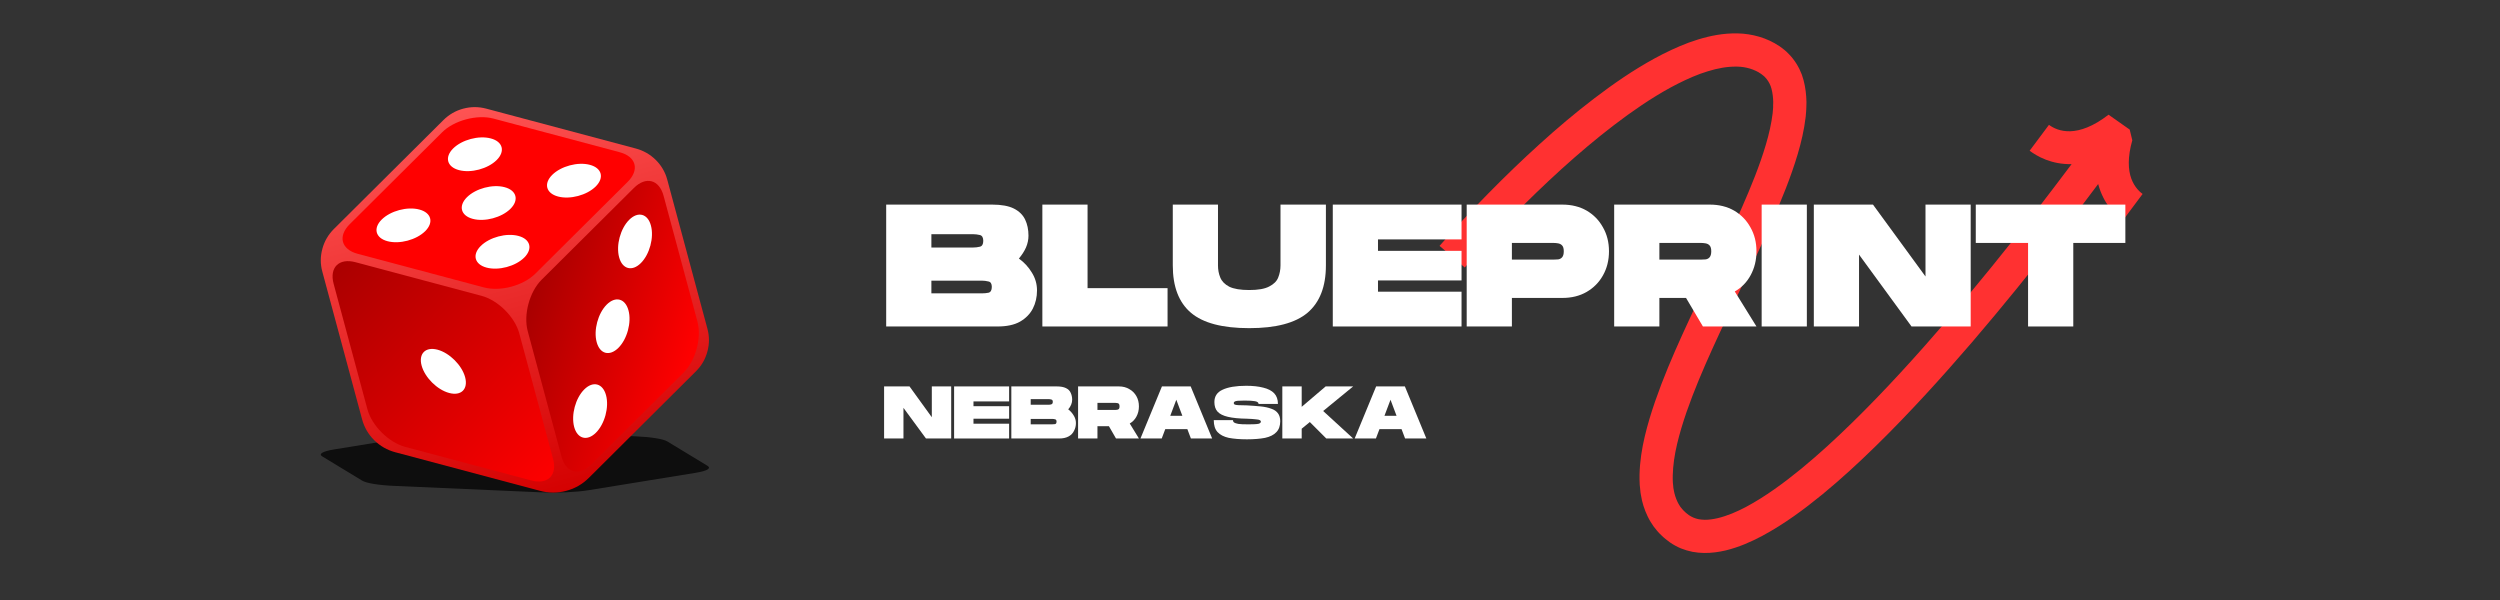 <svg xmlns="http://www.w3.org/2000/svg" xmlns:xlink="http://www.w3.org/1999/xlink" width="250" zoomAndPan="magnify" viewBox="0 0 187.5 45" height="60" preserveAspectRatio="xMidYMid meet" version="1.0"><rect x="0" y="0" width="187.5" height="45" fill="#333333" stroke="none"/><defs><filter x="0%" y="0%" width="100%" height="100%" id="d4d3db05b1"><feColorMatrix values="0 0 0 0 1 0 0 0 0 1 0 0 0 0 1 0 0 0 1 0" color-interpolation-filters="sRGB"></feColorMatrix></filter><g></g><clipPath id="bad5dfea9d"><path d="M 107 2 L 161 2 L 161 42 L 107 42 Z M 107 2 " clip-rule="nonzero"></path></clipPath><clipPath id="9d5ece247f"><path d="M 105.48 8.188 L 156.367 -4.145 L 165.355 32.93 L 114.469 45.262 Z M 105.48 8.188 " clip-rule="nonzero"></path></clipPath><clipPath id="c0d5115502"><path d="M 105.48 8.188 L 156.367 -4.145 L 165.355 32.93 L 114.469 45.262 Z M 105.48 8.188 " clip-rule="nonzero"></path></clipPath><clipPath id="5a3f93d9d4"><path d="M 21.773 31 L 55.434 31 L 55.434 38 L 21.773 38 Z M 21.773 31 " clip-rule="nonzero"></path></clipPath><mask id="f1f03fea65"><g filter="url(#d4d3db05b1)"><rect x="-18.75" width="225" fill="#000000" y="-4.5" height="54" fill-opacity="0.731"></rect></g></mask><clipPath id="3c43813c84"><rect x="0" width="35" y="0" height="7"></rect></clipPath><clipPath id="aafa6f2eca"><path d="M 24 8 L 54 8 L 54 37 L 24 37 Z M 24 8 " clip-rule="nonzero"></path></clipPath><clipPath id="13ce763432"><path d="M 33.254 9.008 L 25.035 17.18 C 24.617 17.602 24.328 18.094 24.176 18.668 C 24.02 19.238 24.02 19.809 24.176 20.379 L 27.156 31.445 C 27.316 32.047 27.621 32.57 28.062 33.012 C 28.508 33.453 29.035 33.754 29.641 33.918 L 40.508 36.812 C 41.16 36.988 41.816 36.988 42.469 36.812 C 43.121 36.641 43.684 36.316 44.164 35.84 L 52.195 27.848 C 52.617 27.43 52.902 26.938 53.055 26.363 C 53.211 25.793 53.211 25.223 53.055 24.648 L 50.047 13.484 C 49.895 12.914 49.609 12.418 49.188 12 C 48.766 11.582 48.27 11.297 47.695 11.141 L 36.469 8.148 C 35.895 7.996 35.32 7.996 34.746 8.148 C 34.172 8.301 33.676 8.59 33.254 9.008 Z M 33.254 9.008 " clip-rule="nonzero"></path></clipPath><linearGradient x1="107.71" gradientTransform="matrix(0.397, -0.106, 0.107, 0.395, -18.685, -19.864)" y1="179.37" x2="107.71" gradientUnits="userSpaceOnUse" y2="92.601" id="c3632ad84b"><stop stop-opacity="1" stop-color="rgb(83.099%, 0%, 0%)" offset="0"></stop><stop stop-opacity="1" stop-color="rgb(83.099%, 0%, 0%)" offset="0.062"></stop><stop stop-opacity="1" stop-color="rgb(83.139%, 0.078%, 0.078%)" offset="0.07"></stop><stop stop-opacity="1" stop-color="rgb(83.255%, 0.307%, 0.307%)" offset="0.078"></stop><stop stop-opacity="1" stop-color="rgb(83.408%, 0.606%, 0.606%)" offset="0.086"></stop><stop stop-opacity="1" stop-color="rgb(83.56%, 0.906%, 0.906%)" offset="0.094"></stop><stop stop-opacity="1" stop-color="rgb(83.713%, 1.207%, 1.207%)" offset="0.102"></stop><stop stop-opacity="1" stop-color="rgb(83.865%, 1.508%, 1.508%)" offset="0.109"></stop><stop stop-opacity="1" stop-color="rgb(84.018%, 1.808%, 1.808%)" offset="0.117"></stop><stop stop-opacity="1" stop-color="rgb(84.169%, 2.109%, 2.109%)" offset="0.125"></stop><stop stop-opacity="1" stop-color="rgb(84.322%, 2.408%, 2.408%)" offset="0.133"></stop><stop stop-opacity="1" stop-color="rgb(84.474%, 2.708%, 2.708%)" offset="0.141"></stop><stop stop-opacity="1" stop-color="rgb(84.627%, 3.009%, 3.009%)" offset="0.148"></stop><stop stop-opacity="1" stop-color="rgb(84.779%, 3.31%, 3.31%)" offset="0.156"></stop><stop stop-opacity="1" stop-color="rgb(84.932%, 3.61%, 3.61%)" offset="0.164"></stop><stop stop-opacity="1" stop-color="rgb(85.085%, 3.909%, 3.909%)" offset="0.172"></stop><stop stop-opacity="1" stop-color="rgb(85.237%, 4.21%, 4.21%)" offset="0.18"></stop><stop stop-opacity="1" stop-color="rgb(85.39%, 4.51%, 4.51%)" offset="0.188"></stop><stop stop-opacity="1" stop-color="rgb(85.541%, 4.811%, 4.811%)" offset="0.195"></stop><stop stop-opacity="1" stop-color="rgb(85.693%, 5.112%, 5.112%)" offset="0.203"></stop><stop stop-opacity="1" stop-color="rgb(85.846%, 5.411%, 5.411%)" offset="0.211"></stop><stop stop-opacity="1" stop-color="rgb(85.999%, 5.711%, 5.711%)" offset="0.219"></stop><stop stop-opacity="1" stop-color="rgb(86.151%, 6.012%, 6.012%)" offset="0.227"></stop><stop stop-opacity="1" stop-color="rgb(86.304%, 6.313%, 6.313%)" offset="0.234"></stop><stop stop-opacity="1" stop-color="rgb(86.456%, 6.613%, 6.613%)" offset="0.242"></stop><stop stop-opacity="1" stop-color="rgb(86.609%, 6.912%, 6.912%)" offset="0.25"></stop><stop stop-opacity="1" stop-color="rgb(86.76%, 7.213%, 7.213%)" offset="0.258"></stop><stop stop-opacity="1" stop-color="rgb(86.913%, 7.513%, 7.513%)" offset="0.266"></stop><stop stop-opacity="1" stop-color="rgb(87.065%, 7.814%, 7.814%)" offset="0.273"></stop><stop stop-opacity="1" stop-color="rgb(87.218%, 8.115%, 8.115%)" offset="0.281"></stop><stop stop-opacity="1" stop-color="rgb(87.37%, 8.415%, 8.415%)" offset="0.289"></stop><stop stop-opacity="1" stop-color="rgb(87.523%, 8.714%, 8.714%)" offset="0.297"></stop><stop stop-opacity="1" stop-color="rgb(87.675%, 9.015%, 9.015%)" offset="0.305"></stop><stop stop-opacity="1" stop-color="rgb(87.828%, 9.315%, 9.315%)" offset="0.312"></stop><stop stop-opacity="1" stop-color="rgb(87.981%, 9.616%, 9.616%)" offset="0.32"></stop><stop stop-opacity="1" stop-color="rgb(88.132%, 9.917%, 9.917%)" offset="0.328"></stop><stop stop-opacity="1" stop-color="rgb(88.284%, 10.216%, 10.216%)" offset="0.336"></stop><stop stop-opacity="1" stop-color="rgb(88.437%, 10.516%, 10.516%)" offset="0.344"></stop><stop stop-opacity="1" stop-color="rgb(88.589%, 10.817%, 10.817%)" offset="0.352"></stop><stop stop-opacity="1" stop-color="rgb(88.742%, 11.118%, 11.118%)" offset="0.359"></stop><stop stop-opacity="1" stop-color="rgb(88.895%, 11.418%, 11.418%)" offset="0.367"></stop><stop stop-opacity="1" stop-color="rgb(89.047%, 11.717%, 11.717%)" offset="0.375"></stop><stop stop-opacity="1" stop-color="rgb(89.2%, 12.018%, 12.018%)" offset="0.383"></stop><stop stop-opacity="1" stop-color="rgb(89.351%, 12.318%, 12.318%)" offset="0.391"></stop><stop stop-opacity="1" stop-color="rgb(89.503%, 12.619%, 12.619%)" offset="0.398"></stop><stop stop-opacity="1" stop-color="rgb(89.656%, 12.92%, 12.92%)" offset="0.406"></stop><stop stop-opacity="1" stop-color="rgb(89.809%, 13.22%, 13.22%)" offset="0.414"></stop><stop stop-opacity="1" stop-color="rgb(89.961%, 13.519%, 13.519%)" offset="0.422"></stop><stop stop-opacity="1" stop-color="rgb(90.114%, 13.82%, 13.82%)" offset="0.43"></stop><stop stop-opacity="1" stop-color="rgb(90.266%, 14.12%, 14.12%)" offset="0.438"></stop><stop stop-opacity="1" stop-color="rgb(90.419%, 14.421%, 14.421%)" offset="0.445"></stop><stop stop-opacity="1" stop-color="rgb(90.572%, 14.722%, 14.722%)" offset="0.453"></stop><stop stop-opacity="1" stop-color="rgb(90.723%, 15.021%, 15.021%)" offset="0.461"></stop><stop stop-opacity="1" stop-color="rgb(90.875%, 15.321%, 15.321%)" offset="0.469"></stop><stop stop-opacity="1" stop-color="rgb(91.028%, 15.622%, 15.622%)" offset="0.477"></stop><stop stop-opacity="1" stop-color="rgb(91.18%, 15.923%, 15.923%)" offset="0.484"></stop><stop stop-opacity="1" stop-color="rgb(91.333%, 16.223%, 16.223%)" offset="0.492"></stop><stop stop-opacity="1" stop-color="rgb(91.486%, 16.522%, 16.522%)" offset="0.5"></stop><stop stop-opacity="1" stop-color="rgb(91.638%, 16.823%, 16.823%)" offset="0.508"></stop><stop stop-opacity="1" stop-color="rgb(91.791%, 17.123%, 17.123%)" offset="0.516"></stop><stop stop-opacity="1" stop-color="rgb(91.942%, 17.424%, 17.424%)" offset="0.523"></stop><stop stop-opacity="1" stop-color="rgb(92.094%, 17.725%, 17.725%)" offset="0.531"></stop><stop stop-opacity="1" stop-color="rgb(92.247%, 18.024%, 18.024%)" offset="0.539"></stop><stop stop-opacity="1" stop-color="rgb(92.4%, 18.324%, 18.324%)" offset="0.547"></stop><stop stop-opacity="1" stop-color="rgb(92.552%, 18.625%, 18.625%)" offset="0.555"></stop><stop stop-opacity="1" stop-color="rgb(92.705%, 18.925%, 18.925%)" offset="0.562"></stop><stop stop-opacity="1" stop-color="rgb(92.857%, 19.226%, 19.226%)" offset="0.57"></stop><stop stop-opacity="1" stop-color="rgb(93.01%, 19.527%, 19.527%)" offset="0.578"></stop><stop stop-opacity="1" stop-color="rgb(93.163%, 19.826%, 19.826%)" offset="0.586"></stop><stop stop-opacity="1" stop-color="rgb(93.314%, 20.126%, 20.126%)" offset="0.594"></stop><stop stop-opacity="1" stop-color="rgb(93.466%, 20.427%, 20.427%)" offset="0.602"></stop><stop stop-opacity="1" stop-color="rgb(93.619%, 20.728%, 20.728%)" offset="0.609"></stop><stop stop-opacity="1" stop-color="rgb(93.771%, 21.028%, 21.028%)" offset="0.617"></stop><stop stop-opacity="1" stop-color="rgb(93.924%, 21.327%, 21.327%)" offset="0.625"></stop><stop stop-opacity="1" stop-color="rgb(94.077%, 21.628%, 21.628%)" offset="0.633"></stop><stop stop-opacity="1" stop-color="rgb(94.229%, 21.928%, 21.928%)" offset="0.641"></stop><stop stop-opacity="1" stop-color="rgb(94.382%, 22.229%, 22.229%)" offset="0.648"></stop><stop stop-opacity="1" stop-color="rgb(94.533%, 22.53%, 22.53%)" offset="0.656"></stop><stop stop-opacity="1" stop-color="rgb(94.685%, 22.829%, 22.829%)" offset="0.664"></stop><stop stop-opacity="1" stop-color="rgb(94.838%, 23.129%, 23.129%)" offset="0.672"></stop><stop stop-opacity="1" stop-color="rgb(94.991%, 23.43%, 23.43%)" offset="0.68"></stop><stop stop-opacity="1" stop-color="rgb(95.143%, 23.73%, 23.73%)" offset="0.688"></stop><stop stop-opacity="1" stop-color="rgb(95.296%, 24.031%, 24.031%)" offset="0.695"></stop><stop stop-opacity="1" stop-color="rgb(95.448%, 24.332%, 24.332%)" offset="0.703"></stop><stop stop-opacity="1" stop-color="rgb(95.601%, 24.631%, 24.631%)" offset="0.711"></stop><stop stop-opacity="1" stop-color="rgb(95.753%, 24.931%, 24.931%)" offset="0.719"></stop><stop stop-opacity="1" stop-color="rgb(95.905%, 25.232%, 25.232%)" offset="0.727"></stop><stop stop-opacity="1" stop-color="rgb(96.057%, 25.533%, 25.533%)" offset="0.734"></stop><stop stop-opacity="1" stop-color="rgb(96.21%, 25.833%, 25.833%)" offset="0.742"></stop><stop stop-opacity="1" stop-color="rgb(96.362%, 26.132%, 26.132%)" offset="0.75"></stop><stop stop-opacity="1" stop-color="rgb(96.515%, 26.433%, 26.433%)" offset="0.758"></stop><stop stop-opacity="1" stop-color="rgb(96.667%, 26.733%, 26.733%)" offset="0.766"></stop><stop stop-opacity="1" stop-color="rgb(96.82%, 27.034%, 27.034%)" offset="0.773"></stop><stop stop-opacity="1" stop-color="rgb(96.973%, 27.335%, 27.335%)" offset="0.781"></stop><stop stop-opacity="1" stop-color="rgb(97.125%, 27.634%, 27.634%)" offset="0.789"></stop><stop stop-opacity="1" stop-color="rgb(97.276%, 27.934%, 27.934%)" offset="0.797"></stop><stop stop-opacity="1" stop-color="rgb(97.429%, 28.235%, 28.235%)" offset="0.805"></stop><stop stop-opacity="1" stop-color="rgb(97.581%, 28.535%, 28.535%)" offset="0.812"></stop><stop stop-opacity="1" stop-color="rgb(97.734%, 28.836%, 28.836%)" offset="0.82"></stop><stop stop-opacity="1" stop-color="rgb(97.887%, 29.135%, 29.135%)" offset="0.828"></stop><stop stop-opacity="1" stop-color="rgb(98.039%, 29.436%, 29.436%)" offset="0.836"></stop><stop stop-opacity="1" stop-color="rgb(98.192%, 29.736%, 29.736%)" offset="0.844"></stop><stop stop-opacity="1" stop-color="rgb(98.344%, 30.037%, 30.037%)" offset="0.852"></stop><stop stop-opacity="1" stop-color="rgb(98.495%, 30.338%, 30.338%)" offset="0.859"></stop><stop stop-opacity="1" stop-color="rgb(98.648%, 30.638%, 30.638%)" offset="0.867"></stop><stop stop-opacity="1" stop-color="rgb(98.801%, 30.937%, 30.937%)" offset="0.875"></stop><stop stop-opacity="1" stop-color="rgb(98.953%, 31.238%, 31.238%)" offset="0.883"></stop><stop stop-opacity="1" stop-color="rgb(99.106%, 31.538%, 31.538%)" offset="0.891"></stop><stop stop-opacity="1" stop-color="rgb(99.258%, 31.839%, 31.839%)" offset="0.898"></stop><stop stop-opacity="1" stop-color="rgb(99.411%, 32.14%, 32.14%)" offset="0.906"></stop><stop stop-opacity="1" stop-color="rgb(99.564%, 32.439%, 32.439%)" offset="0.914"></stop><stop stop-opacity="1" stop-color="rgb(99.716%, 32.739%, 32.739%)" offset="0.922"></stop><stop stop-opacity="1" stop-color="rgb(99.867%, 33.04%, 33.04%)" offset="0.93"></stop><stop stop-opacity="1" stop-color="rgb(99.971%, 33.244%, 33.244%)" offset="0.938"></stop><stop stop-opacity="1" stop-color="rgb(100%, 33.299%, 33.299%)" offset="1"></stop></linearGradient><clipPath id="83afb66358"><path d="M 39 13 L 53 13 L 53 36 L 39 36 Z M 39 13 " clip-rule="nonzero"></path></clipPath><clipPath id="8e91590b99"><path d="M 40.613 20.988 C 39.711 21.891 39.25 23.602 39.578 24.832 L 42.113 34.242 C 42.445 35.473 43.441 35.738 44.344 34.84 L 51.27 27.949 C 52.176 27.047 52.637 25.336 52.305 24.105 L 49.77 14.691 C 49.441 13.465 48.445 13.199 47.543 14.098 Z M 40.613 20.988 " clip-rule="nonzero"></path></clipPath><linearGradient x1="92.917" gradientTransform="matrix(0.397, -0.106, 0.107, 0.395, -18.685, -19.864)" y1="126.654" x2="153.188" gradientUnits="userSpaceOnUse" y2="165.776" id="ea431a5bd0"><stop stop-opacity="1" stop-color="rgb(66.699%, 0%, 0%)" offset="0"></stop><stop stop-opacity="1" stop-color="rgb(66.699%, 0%, 0%)" offset="0.25"></stop><stop stop-opacity="1" stop-color="rgb(66.699%, 0%, 0%)" offset="0.281"></stop><stop stop-opacity="1" stop-color="rgb(66.743%, 0%, 0%)" offset="0.289"></stop><stop stop-opacity="1" stop-color="rgb(67.091%, 0%, 0%)" offset="0.293"></stop><stop stop-opacity="1" stop-color="rgb(67.397%, 0%, 0%)" offset="0.297"></stop><stop stop-opacity="1" stop-color="rgb(67.7%, 0%, 0%)" offset="0.301"></stop><stop stop-opacity="1" stop-color="rgb(68.005%, 0%, 0%)" offset="0.305"></stop><stop stop-opacity="1" stop-color="rgb(68.309%, 0%, 0%)" offset="0.309"></stop><stop stop-opacity="1" stop-color="rgb(68.613%, 0%, 0%)" offset="0.312"></stop><stop stop-opacity="1" stop-color="rgb(68.916%, 0%, 0%)" offset="0.316"></stop><stop stop-opacity="1" stop-color="rgb(69.221%, 0%, 0%)" offset="0.32"></stop><stop stop-opacity="1" stop-color="rgb(69.525%, 0%, 0%)" offset="0.324"></stop><stop stop-opacity="1" stop-color="rgb(69.829%, 0%, 0%)" offset="0.328"></stop><stop stop-opacity="1" stop-color="rgb(70.132%, 0%, 0%)" offset="0.332"></stop><stop stop-opacity="1" stop-color="rgb(70.438%, 0%, 0%)" offset="0.336"></stop><stop stop-opacity="1" stop-color="rgb(70.741%, 0%, 0%)" offset="0.34"></stop><stop stop-opacity="1" stop-color="rgb(71.046%, 0%, 0%)" offset="0.344"></stop><stop stop-opacity="1" stop-color="rgb(71.35%, 0%, 0%)" offset="0.348"></stop><stop stop-opacity="1" stop-color="rgb(71.654%, 0%, 0%)" offset="0.352"></stop><stop stop-opacity="1" stop-color="rgb(71.957%, 0%, 0%)" offset="0.355"></stop><stop stop-opacity="1" stop-color="rgb(72.263%, 0%, 0%)" offset="0.359"></stop><stop stop-opacity="1" stop-color="rgb(72.566%, 0%, 0%)" offset="0.363"></stop><stop stop-opacity="1" stop-color="rgb(72.87%, 0%, 0%)" offset="0.367"></stop><stop stop-opacity="1" stop-color="rgb(73.174%, 0%, 0%)" offset="0.371"></stop><stop stop-opacity="1" stop-color="rgb(73.479%, 0%, 0%)" offset="0.375"></stop><stop stop-opacity="1" stop-color="rgb(73.782%, 0%, 0%)" offset="0.379"></stop><stop stop-opacity="1" stop-color="rgb(74.088%, 0%, 0%)" offset="0.383"></stop><stop stop-opacity="1" stop-color="rgb(74.391%, 0%, 0%)" offset="0.387"></stop><stop stop-opacity="1" stop-color="rgb(74.695%, 0%, 0%)" offset="0.391"></stop><stop stop-opacity="1" stop-color="rgb(74.998%, 0%, 0%)" offset="0.395"></stop><stop stop-opacity="1" stop-color="rgb(75.304%, 0%, 0%)" offset="0.398"></stop><stop stop-opacity="1" stop-color="rgb(75.607%, 0%, 0%)" offset="0.402"></stop><stop stop-opacity="1" stop-color="rgb(75.911%, 0%, 0%)" offset="0.406"></stop><stop stop-opacity="1" stop-color="rgb(76.215%, 0%, 0%)" offset="0.41"></stop><stop stop-opacity="1" stop-color="rgb(76.52%, 0%, 0%)" offset="0.414"></stop><stop stop-opacity="1" stop-color="rgb(76.823%, 0%, 0%)" offset="0.418"></stop><stop stop-opacity="1" stop-color="rgb(77.129%, 0%, 0%)" offset="0.422"></stop><stop stop-opacity="1" stop-color="rgb(77.432%, 0%, 0%)" offset="0.426"></stop><stop stop-opacity="1" stop-color="rgb(77.736%, 0%, 0%)" offset="0.43"></stop><stop stop-opacity="1" stop-color="rgb(78.04%, 0%, 0%)" offset="0.434"></stop><stop stop-opacity="1" stop-color="rgb(78.345%, 0%, 0%)" offset="0.438"></stop><stop stop-opacity="1" stop-color="rgb(78.648%, 0%, 0%)" offset="0.441"></stop><stop stop-opacity="1" stop-color="rgb(78.952%, 0%, 0%)" offset="0.445"></stop><stop stop-opacity="1" stop-color="rgb(79.256%, 0%, 0%)" offset="0.449"></stop><stop stop-opacity="1" stop-color="rgb(79.561%, 0%, 0%)" offset="0.453"></stop><stop stop-opacity="1" stop-color="rgb(79.865%, 0%, 0%)" offset="0.457"></stop><stop stop-opacity="1" stop-color="rgb(80.168%, 0%, 0%)" offset="0.461"></stop><stop stop-opacity="1" stop-color="rgb(80.472%, 0%, 0%)" offset="0.465"></stop><stop stop-opacity="1" stop-color="rgb(80.777%, 0%, 0%)" offset="0.469"></stop><stop stop-opacity="1" stop-color="rgb(81.081%, 0%, 0%)" offset="0.473"></stop><stop stop-opacity="1" stop-color="rgb(81.386%, 0%, 0%)" offset="0.477"></stop><stop stop-opacity="1" stop-color="rgb(81.689%, 0%, 0%)" offset="0.48"></stop><stop stop-opacity="1" stop-color="rgb(81.993%, 0%, 0%)" offset="0.484"></stop><stop stop-opacity="1" stop-color="rgb(82.297%, 0%, 0%)" offset="0.488"></stop><stop stop-opacity="1" stop-color="rgb(82.602%, 0%, 0%)" offset="0.492"></stop><stop stop-opacity="1" stop-color="rgb(82.906%, 0%, 0%)" offset="0.496"></stop><stop stop-opacity="1" stop-color="rgb(83.209%, 0%, 0%)" offset="0.5"></stop><stop stop-opacity="1" stop-color="rgb(83.513%, 0%, 0%)" offset="0.504"></stop><stop stop-opacity="1" stop-color="rgb(83.818%, 0%, 0%)" offset="0.508"></stop><stop stop-opacity="1" stop-color="rgb(84.122%, 0%, 0%)" offset="0.512"></stop><stop stop-opacity="1" stop-color="rgb(84.427%, 0%, 0%)" offset="0.516"></stop><stop stop-opacity="1" stop-color="rgb(84.731%, 0%, 0%)" offset="0.52"></stop><stop stop-opacity="1" stop-color="rgb(85.034%, 0%, 0%)" offset="0.523"></stop><stop stop-opacity="1" stop-color="rgb(85.338%, 0%, 0%)" offset="0.527"></stop><stop stop-opacity="1" stop-color="rgb(85.643%, 0%, 0%)" offset="0.531"></stop><stop stop-opacity="1" stop-color="rgb(85.947%, 0%, 0%)" offset="0.535"></stop><stop stop-opacity="1" stop-color="rgb(86.25%, 0%, 0%)" offset="0.539"></stop><stop stop-opacity="1" stop-color="rgb(86.554%, 0%, 0%)" offset="0.543"></stop><stop stop-opacity="1" stop-color="rgb(86.859%, 0%, 0%)" offset="0.547"></stop><stop stop-opacity="1" stop-color="rgb(87.163%, 0%, 0%)" offset="0.551"></stop><stop stop-opacity="1" stop-color="rgb(87.468%, 0%, 0%)" offset="0.555"></stop><stop stop-opacity="1" stop-color="rgb(87.772%, 0%, 0%)" offset="0.559"></stop><stop stop-opacity="1" stop-color="rgb(88.075%, 0%, 0%)" offset="0.562"></stop><stop stop-opacity="1" stop-color="rgb(88.379%, 0%, 0%)" offset="0.566"></stop><stop stop-opacity="1" stop-color="rgb(88.684%, 0%, 0%)" offset="0.57"></stop><stop stop-opacity="1" stop-color="rgb(88.988%, 0%, 0%)" offset="0.574"></stop><stop stop-opacity="1" stop-color="rgb(89.291%, 0%, 0%)" offset="0.578"></stop><stop stop-opacity="1" stop-color="rgb(89.595%, 0%, 0%)" offset="0.582"></stop><stop stop-opacity="1" stop-color="rgb(89.9%, 0%, 0%)" offset="0.586"></stop><stop stop-opacity="1" stop-color="rgb(90.204%, 0%, 0%)" offset="0.59"></stop><stop stop-opacity="1" stop-color="rgb(90.509%, 0%, 0%)" offset="0.594"></stop><stop stop-opacity="1" stop-color="rgb(90.813%, 0%, 0%)" offset="0.598"></stop><stop stop-opacity="1" stop-color="rgb(91.116%, 0%, 0%)" offset="0.602"></stop><stop stop-opacity="1" stop-color="rgb(91.42%, 0%, 0%)" offset="0.605"></stop><stop stop-opacity="1" stop-color="rgb(91.725%, 0%, 0%)" offset="0.609"></stop><stop stop-opacity="1" stop-color="rgb(92.029%, 0%, 0%)" offset="0.613"></stop><stop stop-opacity="1" stop-color="rgb(92.332%, 0%, 0%)" offset="0.617"></stop><stop stop-opacity="1" stop-color="rgb(92.636%, 0%, 0%)" offset="0.621"></stop><stop stop-opacity="1" stop-color="rgb(92.941%, 0%, 0%)" offset="0.625"></stop><stop stop-opacity="1" stop-color="rgb(93.245%, 0%, 0%)" offset="0.629"></stop><stop stop-opacity="1" stop-color="rgb(93.549%, 0%, 0%)" offset="0.633"></stop><stop stop-opacity="1" stop-color="rgb(93.852%, 0%, 0%)" offset="0.637"></stop><stop stop-opacity="1" stop-color="rgb(94.157%, 0%, 0%)" offset="0.641"></stop><stop stop-opacity="1" stop-color="rgb(94.461%, 0%, 0%)" offset="0.645"></stop><stop stop-opacity="1" stop-color="rgb(94.766%, 0%, 0%)" offset="0.648"></stop><stop stop-opacity="1" stop-color="rgb(95.07%, 0%, 0%)" offset="0.652"></stop><stop stop-opacity="1" stop-color="rgb(95.374%, 0%, 0%)" offset="0.656"></stop><stop stop-opacity="1" stop-color="rgb(95.677%, 0%, 0%)" offset="0.66"></stop><stop stop-opacity="1" stop-color="rgb(95.982%, 0%, 0%)" offset="0.664"></stop><stop stop-opacity="1" stop-color="rgb(96.286%, 0%, 0%)" offset="0.668"></stop><stop stop-opacity="1" stop-color="rgb(96.59%, 0%, 0%)" offset="0.672"></stop><stop stop-opacity="1" stop-color="rgb(96.893%, 0%, 0%)" offset="0.676"></stop><stop stop-opacity="1" stop-color="rgb(97.198%, 0%, 0%)" offset="0.68"></stop><stop stop-opacity="1" stop-color="rgb(97.502%, 0%, 0%)" offset="0.684"></stop><stop stop-opacity="1" stop-color="rgb(97.807%, 0%, 0%)" offset="0.688"></stop><stop stop-opacity="1" stop-color="rgb(98.111%, 0%, 0%)" offset="0.691"></stop><stop stop-opacity="1" stop-color="rgb(98.415%, 0%, 0%)" offset="0.695"></stop><stop stop-opacity="1" stop-color="rgb(98.718%, 0%, 0%)" offset="0.699"></stop><stop stop-opacity="1" stop-color="rgb(99.023%, 0%, 0%)" offset="0.703"></stop><stop stop-opacity="1" stop-color="rgb(99.327%, 0%, 0%)" offset="0.707"></stop><stop stop-opacity="1" stop-color="rgb(99.631%, 0%, 0%)" offset="0.711"></stop><stop stop-opacity="1" stop-color="rgb(99.815%, 0%, 0%)" offset="0.719"></stop><stop stop-opacity="1" stop-color="rgb(100%, 0%, 0%)" offset="0.75"></stop><stop stop-opacity="1" stop-color="rgb(100%, 0%, 0%)" offset="1"></stop></linearGradient><clipPath id="47d7d654f0"><path d="M 24 19 L 42 19 L 42 37 L 24 37 Z M 24 19 " clip-rule="nonzero"></path></clipPath><clipPath id="a49e70cdf1"><path d="M 26.656 19.664 C 25.422 19.336 24.691 20.062 25.023 21.289 L 27.559 30.703 C 27.891 31.93 29.152 33.184 30.387 33.516 L 39.848 36.035 C 41.082 36.367 41.812 35.641 41.48 34.414 L 38.945 25 C 38.613 23.77 37.352 22.516 36.117 22.188 Z M 26.656 19.664 " clip-rule="nonzero"></path></clipPath><linearGradient x1="73.443" gradientTransform="matrix(0.397, -0.106, 0.107, 0.395, -18.685, -19.864)" y1="115.393" x2="109.999" gradientUnits="userSpaceOnUse" y2="175.151" id="7de5591869"><stop stop-opacity="1" stop-color="rgb(66.699%, 0%, 0%)" offset="0"></stop><stop stop-opacity="1" stop-color="rgb(66.699%, 0%, 0%)" offset="0.062"></stop><stop stop-opacity="1" stop-color="rgb(66.699%, 0%, 0%)" offset="0.094"></stop><stop stop-opacity="1" stop-color="rgb(66.855%, 0%, 0%)" offset="0.109"></stop><stop stop-opacity="1" stop-color="rgb(67.172%, 0%, 0%)" offset="0.117"></stop><stop stop-opacity="1" stop-color="rgb(67.494%, 0%, 0%)" offset="0.125"></stop><stop stop-opacity="1" stop-color="rgb(67.818%, 0%, 0%)" offset="0.133"></stop><stop stop-opacity="1" stop-color="rgb(68.141%, 0%, 0%)" offset="0.141"></stop><stop stop-opacity="1" stop-color="rgb(68.463%, 0%, 0%)" offset="0.148"></stop><stop stop-opacity="1" stop-color="rgb(68.787%, 0%, 0%)" offset="0.156"></stop><stop stop-opacity="1" stop-color="rgb(69.11%, 0%, 0%)" offset="0.164"></stop><stop stop-opacity="1" stop-color="rgb(69.432%, 0%, 0%)" offset="0.172"></stop><stop stop-opacity="1" stop-color="rgb(69.756%, 0%, 0%)" offset="0.18"></stop><stop stop-opacity="1" stop-color="rgb(70.078%, 0%, 0%)" offset="0.188"></stop><stop stop-opacity="1" stop-color="rgb(70.401%, 0%, 0%)" offset="0.195"></stop><stop stop-opacity="1" stop-color="rgb(70.724%, 0%, 0%)" offset="0.203"></stop><stop stop-opacity="1" stop-color="rgb(71.046%, 0%, 0%)" offset="0.211"></stop><stop stop-opacity="1" stop-color="rgb(71.37%, 0%, 0%)" offset="0.219"></stop><stop stop-opacity="1" stop-color="rgb(71.693%, 0%, 0%)" offset="0.227"></stop><stop stop-opacity="1" stop-color="rgb(72.015%, 0%, 0%)" offset="0.234"></stop><stop stop-opacity="1" stop-color="rgb(72.339%, 0%, 0%)" offset="0.242"></stop><stop stop-opacity="1" stop-color="rgb(72.661%, 0%, 0%)" offset="0.25"></stop><stop stop-opacity="1" stop-color="rgb(72.984%, 0%, 0%)" offset="0.258"></stop><stop stop-opacity="1" stop-color="rgb(73.308%, 0%, 0%)" offset="0.266"></stop><stop stop-opacity="1" stop-color="rgb(73.63%, 0%, 0%)" offset="0.273"></stop><stop stop-opacity="1" stop-color="rgb(73.953%, 0%, 0%)" offset="0.281"></stop><stop stop-opacity="1" stop-color="rgb(74.277%, 0%, 0%)" offset="0.289"></stop><stop stop-opacity="1" stop-color="rgb(74.599%, 0%, 0%)" offset="0.297"></stop><stop stop-opacity="1" stop-color="rgb(74.922%, 0%, 0%)" offset="0.305"></stop><stop stop-opacity="1" stop-color="rgb(75.244%, 0%, 0%)" offset="0.312"></stop><stop stop-opacity="1" stop-color="rgb(75.568%, 0%, 0%)" offset="0.32"></stop><stop stop-opacity="1" stop-color="rgb(75.891%, 0%, 0%)" offset="0.328"></stop><stop stop-opacity="1" stop-color="rgb(76.213%, 0%, 0%)" offset="0.336"></stop><stop stop-opacity="1" stop-color="rgb(76.537%, 0%, 0%)" offset="0.344"></stop><stop stop-opacity="1" stop-color="rgb(76.86%, 0%, 0%)" offset="0.352"></stop><stop stop-opacity="1" stop-color="rgb(77.182%, 0%, 0%)" offset="0.359"></stop><stop stop-opacity="1" stop-color="rgb(77.505%, 0%, 0%)" offset="0.367"></stop><stop stop-opacity="1" stop-color="rgb(77.827%, 0%, 0%)" offset="0.375"></stop><stop stop-opacity="1" stop-color="rgb(78.151%, 0%, 0%)" offset="0.38"></stop><stop stop-opacity="1" stop-color="rgb(78.313%, 0%, 0%)" offset="0.383"></stop><stop stop-opacity="1" stop-color="rgb(78.474%, 0%, 0%)" offset="0.391"></stop><stop stop-opacity="1" stop-color="rgb(78.796%, 0%, 0%)" offset="0.398"></stop><stop stop-opacity="1" stop-color="rgb(79.12%, 0%, 0%)" offset="0.406"></stop><stop stop-opacity="1" stop-color="rgb(79.443%, 0%, 0%)" offset="0.414"></stop><stop stop-opacity="1" stop-color="rgb(79.765%, 0%, 0%)" offset="0.422"></stop><stop stop-opacity="1" stop-color="rgb(80.089%, 0%, 0%)" offset="0.43"></stop><stop stop-opacity="1" stop-color="rgb(80.411%, 0%, 0%)" offset="0.438"></stop><stop stop-opacity="1" stop-color="rgb(80.734%, 0%, 0%)" offset="0.445"></stop><stop stop-opacity="1" stop-color="rgb(81.058%, 0%, 0%)" offset="0.453"></stop><stop stop-opacity="1" stop-color="rgb(81.38%, 0%, 0%)" offset="0.461"></stop><stop stop-opacity="1" stop-color="rgb(81.703%, 0%, 0%)" offset="0.469"></stop><stop stop-opacity="1" stop-color="rgb(82.027%, 0%, 0%)" offset="0.477"></stop><stop stop-opacity="1" stop-color="rgb(82.349%, 0%, 0%)" offset="0.484"></stop><stop stop-opacity="1" stop-color="rgb(82.672%, 0%, 0%)" offset="0.492"></stop><stop stop-opacity="1" stop-color="rgb(82.994%, 0%, 0%)" offset="0.5"></stop><stop stop-opacity="1" stop-color="rgb(83.318%, 0%, 0%)" offset="0.508"></stop><stop stop-opacity="1" stop-color="rgb(83.641%, 0%, 0%)" offset="0.516"></stop><stop stop-opacity="1" stop-color="rgb(83.963%, 0%, 0%)" offset="0.523"></stop><stop stop-opacity="1" stop-color="rgb(84.286%, 0%, 0%)" offset="0.531"></stop><stop stop-opacity="1" stop-color="rgb(84.61%, 0%, 0%)" offset="0.539"></stop><stop stop-opacity="1" stop-color="rgb(84.932%, 0%, 0%)" offset="0.547"></stop><stop stop-opacity="1" stop-color="rgb(85.255%, 0%, 0%)" offset="0.555"></stop><stop stop-opacity="1" stop-color="rgb(85.577%, 0%, 0%)" offset="0.562"></stop><stop stop-opacity="1" stop-color="rgb(85.901%, 0%, 0%)" offset="0.57"></stop><stop stop-opacity="1" stop-color="rgb(86.224%, 0%, 0%)" offset="0.578"></stop><stop stop-opacity="1" stop-color="rgb(86.546%, 0%, 0%)" offset="0.586"></stop><stop stop-opacity="1" stop-color="rgb(86.87%, 0%, 0%)" offset="0.594"></stop><stop stop-opacity="1" stop-color="rgb(87.193%, 0%, 0%)" offset="0.602"></stop><stop stop-opacity="1" stop-color="rgb(87.515%, 0%, 0%)" offset="0.609"></stop><stop stop-opacity="1" stop-color="rgb(87.839%, 0%, 0%)" offset="0.617"></stop><stop stop-opacity="1" stop-color="rgb(88.161%, 0%, 0%)" offset="0.62"></stop><stop stop-opacity="1" stop-color="rgb(88.322%, 0%, 0%)" offset="0.625"></stop><stop stop-opacity="1" stop-color="rgb(88.484%, 0%, 0%)" offset="0.633"></stop><stop stop-opacity="1" stop-color="rgb(88.808%, 0%, 0%)" offset="0.641"></stop><stop stop-opacity="1" stop-color="rgb(89.13%, 0%, 0%)" offset="0.648"></stop><stop stop-opacity="1" stop-color="rgb(89.453%, 0%, 0%)" offset="0.656"></stop><stop stop-opacity="1" stop-color="rgb(89.777%, 0%, 0%)" offset="0.664"></stop><stop stop-opacity="1" stop-color="rgb(90.099%, 0%, 0%)" offset="0.672"></stop><stop stop-opacity="1" stop-color="rgb(90.422%, 0%, 0%)" offset="0.68"></stop><stop stop-opacity="1" stop-color="rgb(90.744%, 0%, 0%)" offset="0.688"></stop><stop stop-opacity="1" stop-color="rgb(91.068%, 0%, 0%)" offset="0.695"></stop><stop stop-opacity="1" stop-color="rgb(91.391%, 0%, 0%)" offset="0.703"></stop><stop stop-opacity="1" stop-color="rgb(91.713%, 0%, 0%)" offset="0.711"></stop><stop stop-opacity="1" stop-color="rgb(92.036%, 0%, 0%)" offset="0.719"></stop><stop stop-opacity="1" stop-color="rgb(92.36%, 0%, 0%)" offset="0.727"></stop><stop stop-opacity="1" stop-color="rgb(92.682%, 0%, 0%)" offset="0.734"></stop><stop stop-opacity="1" stop-color="rgb(93.005%, 0%, 0%)" offset="0.742"></stop><stop stop-opacity="1" stop-color="rgb(93.327%, 0%, 0%)" offset="0.75"></stop><stop stop-opacity="1" stop-color="rgb(93.651%, 0%, 0%)" offset="0.758"></stop><stop stop-opacity="1" stop-color="rgb(93.974%, 0%, 0%)" offset="0.766"></stop><stop stop-opacity="1" stop-color="rgb(94.296%, 0%, 0%)" offset="0.773"></stop><stop stop-opacity="1" stop-color="rgb(94.62%, 0%, 0%)" offset="0.781"></stop><stop stop-opacity="1" stop-color="rgb(94.943%, 0%, 0%)" offset="0.789"></stop><stop stop-opacity="1" stop-color="rgb(95.265%, 0%, 0%)" offset="0.797"></stop><stop stop-opacity="1" stop-color="rgb(95.589%, 0%, 0%)" offset="0.805"></stop><stop stop-opacity="1" stop-color="rgb(95.911%, 0%, 0%)" offset="0.812"></stop><stop stop-opacity="1" stop-color="rgb(96.234%, 0%, 0%)" offset="0.82"></stop><stop stop-opacity="1" stop-color="rgb(96.558%, 0%, 0%)" offset="0.828"></stop><stop stop-opacity="1" stop-color="rgb(96.88%, 0%, 0%)" offset="0.836"></stop><stop stop-opacity="1" stop-color="rgb(97.203%, 0%, 0%)" offset="0.844"></stop><stop stop-opacity="1" stop-color="rgb(97.527%, 0%, 0%)" offset="0.852"></stop><stop stop-opacity="1" stop-color="rgb(97.849%, 0%, 0%)" offset="0.859"></stop><stop stop-opacity="1" stop-color="rgb(98.172%, 0%, 0%)" offset="0.867"></stop><stop stop-opacity="1" stop-color="rgb(98.494%, 0%, 0%)" offset="0.875"></stop><stop stop-opacity="1" stop-color="rgb(98.817%, 0%, 0%)" offset="0.883"></stop><stop stop-opacity="1" stop-color="rgb(99.141%, 0%, 0%)" offset="0.891"></stop><stop stop-opacity="1" stop-color="rgb(99.463%, 0%, 0%)" offset="0.898"></stop><stop stop-opacity="1" stop-color="rgb(99.786%, 0%, 0%)" offset="0.906"></stop><stop stop-opacity="1" stop-color="rgb(99.974%, 0%, 0%)" offset="0.938"></stop><stop stop-opacity="1" stop-color="rgb(100%, 0%, 0%)" offset="1"></stop></linearGradient></defs><g clip-path="url(#bad5dfea9d)"><g clip-path="url(#9d5ece247f)"><g clip-path="url(#c0d5115502)"><path fill="#ff3131" d="M 159.77 13.148 C 159.965 13.871 160.363 14.305 160.695 14.547 C 160.195 15.223 159.695 15.895 159.191 16.562 C 158.645 16.148 157.754 15.273 157.363 13.801 C 156.441 15.035 155.508 16.262 154.562 17.484 C 153.48 18.875 152.387 20.258 151.273 21.625 C 150.16 22.992 149.031 24.352 147.883 25.691 C 146.73 27.031 145.559 28.355 144.359 29.656 C 143.156 30.957 141.93 32.238 140.656 33.48 C 139.383 34.727 138.066 35.938 136.676 37.082 C 135.277 38.223 133.812 39.309 132.148 40.203 C 131.312 40.645 130.422 41.039 129.414 41.285 C 128.91 41.402 128.371 41.48 127.805 41.473 C 127.52 41.469 127.23 41.441 126.938 41.387 C 126.645 41.328 126.352 41.242 126.066 41.129 C 125.781 41.008 125.508 40.859 125.258 40.688 C 125.027 40.512 124.797 40.348 124.594 40.137 C 124.375 39.941 124.195 39.707 124.016 39.477 C 123.938 39.355 123.855 39.234 123.777 39.109 C 123.738 39.051 123.703 38.988 123.672 38.922 L 123.574 38.73 C 123.324 38.215 123.156 37.672 123.074 37.148 L 123.039 36.949 L 123.02 36.754 C 123.004 36.625 122.988 36.492 122.98 36.363 C 122.973 36.109 122.953 35.848 122.965 35.602 C 122.988 34.598 123.141 33.652 123.355 32.742 C 123.57 31.832 123.84 30.953 124.137 30.094 C 124.73 28.379 125.434 26.734 126.164 25.121 C 126.898 23.504 127.66 21.918 128.418 20.336 C 129.176 18.758 129.926 17.184 130.625 15.605 C 131.316 14.027 131.973 12.434 132.441 10.844 C 132.676 10.051 132.859 9.254 132.949 8.492 L 132.973 8.211 L 132.984 8.066 L 132.984 7.93 C 132.988 7.84 132.992 7.746 132.992 7.656 L 132.98 7.395 C 132.953 7.051 132.898 6.734 132.801 6.461 C 132.695 6.195 132.559 5.977 132.379 5.793 C 132.332 5.746 132.293 5.695 132.234 5.66 L 132.156 5.598 C 132.129 5.574 132.109 5.555 132.07 5.535 C 132.004 5.492 131.941 5.453 131.875 5.41 L 131.668 5.305 C 131.391 5.176 131.086 5.086 130.762 5.035 C 130.438 4.984 130.086 4.988 129.73 5.012 C 129.012 5.066 128.258 5.27 127.508 5.539 C 126.762 5.816 126.02 6.172 125.289 6.566 C 123.832 7.363 122.426 8.332 121.07 9.367 C 119.711 10.402 118.398 11.52 117.117 12.676 C 115.84 13.836 114.594 15.039 113.383 16.273 C 112.773 16.891 112.176 17.52 111.586 18.152 C 111.289 18.469 110.996 18.785 110.707 19.105 C 110.418 19.422 110.125 19.75 109.855 20.062 L 107.965 18.441 C 108.27 18.09 108.559 17.766 108.859 17.434 C 109.16 17.102 109.461 16.777 109.762 16.453 C 110.367 15.801 110.98 15.16 111.605 14.527 C 112.848 13.262 114.125 12.027 115.445 10.832 C 116.766 9.633 118.129 8.477 119.559 7.387 C 120.988 6.297 122.477 5.266 124.098 4.379 C 124.91 3.938 125.754 3.535 126.648 3.199 C 127.547 2.875 128.5 2.609 129.531 2.527 C 130.051 2.492 130.582 2.488 131.125 2.574 C 131.668 2.656 132.215 2.812 132.727 3.051 C 132.855 3.113 132.984 3.176 133.105 3.246 L 133.469 3.469 C 133.527 3.504 133.59 3.555 133.648 3.602 L 133.828 3.742 C 133.949 3.832 134.055 3.945 134.164 4.055 C 134.598 4.496 134.93 5.043 135.137 5.594 C 135.336 6.148 135.426 6.703 135.465 7.23 L 135.484 7.625 C 135.484 7.754 135.477 7.883 135.477 8.012 L 135.469 8.203 L 135.457 8.391 L 135.426 8.762 C 135.312 9.742 135.094 10.66 134.832 11.547 C 134.305 13.32 133.617 14.98 132.902 16.609 C 132.184 18.238 131.422 19.832 130.664 21.414 C 129.906 22.996 129.148 24.57 128.434 26.148 C 127.719 27.727 127.043 29.312 126.488 30.91 C 126.215 31.707 125.969 32.508 125.781 33.305 C 125.594 34.102 125.473 34.895 125.457 35.648 C 125.445 35.84 125.461 36.016 125.465 36.199 C 125.473 36.289 125.484 36.375 125.492 36.465 L 125.504 36.598 L 125.527 36.723 C 125.582 37.062 125.684 37.367 125.812 37.637 L 125.863 37.738 C 125.879 37.773 125.895 37.809 125.918 37.836 C 125.961 37.898 126 37.957 126.035 38.023 C 126.133 38.133 126.215 38.254 126.328 38.348 C 126.426 38.461 126.559 38.543 126.672 38.637 C 126.781 38.711 126.895 38.773 127.016 38.824 C 127.137 38.875 127.266 38.914 127.402 38.941 C 127.543 38.965 127.688 38.98 127.844 38.984 C 128.152 38.988 128.492 38.941 128.84 38.859 C 129.539 38.691 130.27 38.383 130.98 38.004 C 132.406 37.238 133.777 36.23 135.094 35.156 C 136.41 34.074 137.68 32.906 138.914 31.699 C 140.148 30.492 141.352 29.242 142.527 27.965 C 143.703 26.691 144.855 25.387 145.992 24.066 C 147.125 22.746 148.242 21.406 149.34 20.055 C 150.438 18.699 151.523 17.336 152.594 15.957 C 153.527 14.75 154.453 13.531 155.371 12.309 C 153.852 12.344 152.77 11.715 152.223 11.305 C 152.707 10.66 153.191 10.012 153.672 9.363 C 154 9.605 154.531 9.867 155.273 9.844 C 156.016 9.82 156.977 9.504 158.141 8.602 L 160.094 9.977 C 159.598 11.41 159.582 12.418 159.77 13.148 Z M 159.77 13.148 " fill-opacity="1" fill-rule="nonzero"></path></g></g></g><g fill="#ffffff" fill-opacity="1"><g transform="translate(66.198, 24.486)"><g><path d="M 0.266 0 L 0.266 -9.141 L 8.219 -9.141 C 8.914 -9.141 9.457 -9.039 9.844 -8.844 C 10.238 -8.645 10.52 -8.367 10.688 -8.016 C 10.852 -7.672 10.938 -7.27 10.938 -6.812 C 10.938 -6.508 10.875 -6.211 10.75 -5.922 C 10.625 -5.641 10.445 -5.363 10.219 -5.094 C 10.613 -4.812 10.938 -4.461 11.188 -4.047 C 11.445 -3.641 11.578 -3.191 11.578 -2.703 C 11.578 -2.203 11.473 -1.75 11.266 -1.344 C 11.055 -0.938 10.734 -0.609 10.297 -0.359 C 9.867 -0.117 9.305 0 8.609 0 Z M 3.656 -5.922 L 6.781 -5.922 C 6.957 -5.922 7.129 -5.941 7.297 -5.984 C 7.461 -6.023 7.547 -6.172 7.547 -6.422 C 7.547 -6.672 7.461 -6.816 7.297 -6.859 C 7.129 -6.898 6.957 -6.922 6.781 -6.922 L 3.656 -6.922 Z M 3.656 -2.484 L 7.438 -2.484 C 7.613 -2.484 7.781 -2.5 7.938 -2.531 C 8.102 -2.57 8.188 -2.719 8.188 -2.969 C 8.188 -3.207 8.102 -3.344 7.938 -3.375 C 7.781 -3.414 7.613 -3.438 7.438 -3.438 L 3.656 -3.438 Z M 3.656 -2.484 "></path></g></g></g><g fill="#ffffff" fill-opacity="1"><g transform="translate(77.911, 24.486)"><g><path d="M 0.266 0 L 0.266 -9.141 L 3.656 -9.141 L 3.656 -2.875 L 9.656 -2.875 L 9.656 0 Z M 0.266 0 "></path></g></g></g><g fill="#ffffff" fill-opacity="1"><g transform="translate(87.693, 24.486)"><g><path d="M 6 0.125 C 3.988 0.125 2.531 -0.258 1.625 -1.031 C 0.719 -1.801 0.266 -2.984 0.266 -4.578 L 0.266 -9.141 L 3.656 -9.141 L 3.656 -4.578 C 3.656 -4.254 3.711 -3.953 3.828 -3.672 C 3.941 -3.391 4.164 -3.16 4.5 -2.984 C 4.844 -2.816 5.344 -2.734 6 -2.734 C 6.664 -2.734 7.164 -2.82 7.5 -3 C 7.844 -3.176 8.066 -3.398 8.172 -3.672 C 8.285 -3.953 8.344 -4.254 8.344 -4.578 L 8.344 -9.141 L 11.75 -9.141 L 11.75 -4.578 C 11.75 -2.992 11.289 -1.812 10.375 -1.031 C 9.457 -0.258 8 0.125 6 0.125 Z M 6 0.125 "></path></g></g></g><g fill="#ffffff" fill-opacity="1"><g transform="translate(99.693, 24.486)"><g><path d="M 0.266 0 L 0.266 -9.141 L 9.922 -9.141 L 9.922 -6.531 L 3.656 -6.531 L 3.656 -5.672 L 9.922 -5.672 L 9.922 -3.453 L 3.656 -3.453 L 3.656 -2.609 L 9.922 -2.609 L 9.922 0 Z M 0.266 0 "></path></g></g></g><g fill="#ffffff" fill-opacity="1"><g transform="translate(109.736, 24.486)"><g><path d="M 0.266 0 L 0.266 -9.141 L 7.438 -9.141 C 8.133 -9.141 8.742 -8.988 9.266 -8.688 C 9.785 -8.383 10.191 -7.969 10.484 -7.438 C 10.785 -6.914 10.938 -6.316 10.938 -5.641 C 10.938 -4.961 10.785 -4.359 10.484 -3.828 C 10.191 -3.305 9.785 -2.895 9.266 -2.594 C 8.742 -2.289 8.133 -2.141 7.438 -2.141 L 3.656 -2.141 L 3.656 0 Z M 3.656 -5.016 L 6.781 -5.016 C 6.895 -5.016 7.008 -5.02 7.125 -5.031 C 7.25 -5.051 7.348 -5.102 7.422 -5.188 C 7.504 -5.281 7.547 -5.43 7.547 -5.641 C 7.547 -5.848 7.504 -5.992 7.422 -6.078 C 7.348 -6.16 7.25 -6.211 7.125 -6.234 C 7.008 -6.254 6.895 -6.266 6.781 -6.266 L 3.656 -6.266 Z M 3.656 -5.016 "></path></g></g></g><g fill="#ffffff" fill-opacity="1"><g transform="translate(120.797, 24.486)"><g><path d="M 0.266 0 L 0.266 -9.141 L 7.438 -9.141 C 8.133 -9.141 8.742 -8.988 9.266 -8.688 C 9.785 -8.383 10.191 -7.969 10.484 -7.438 C 10.785 -6.914 10.938 -6.316 10.938 -5.641 C 10.938 -4.973 10.789 -4.375 10.5 -3.844 C 10.219 -3.32 9.82 -2.914 9.312 -2.625 L 10.938 0 L 6.922 0 L 5.656 -2.141 L 3.656 -2.141 L 3.656 0 Z M 3.656 -5.016 L 6.781 -5.016 C 6.895 -5.016 7.008 -5.02 7.125 -5.031 C 7.25 -5.051 7.348 -5.102 7.422 -5.188 C 7.504 -5.281 7.547 -5.43 7.547 -5.641 C 7.547 -5.848 7.504 -5.992 7.422 -6.078 C 7.348 -6.16 7.25 -6.211 7.125 -6.234 C 7.008 -6.254 6.895 -6.266 6.781 -6.266 L 3.656 -6.266 Z M 3.656 -5.016 "></path></g></g></g><g fill="#ffffff" fill-opacity="1"><g transform="translate(131.858, 24.486)"><g><path d="M 0.266 0 L 0.266 -9.141 L 3.656 -9.141 L 3.656 0 Z M 0.266 0 "></path></g></g></g><g fill="#ffffff" fill-opacity="1"><g transform="translate(135.771, 24.486)"><g><path d="M 0.266 0 L 0.266 -9.141 L 4.703 -9.141 L 8.641 -3.75 L 8.641 -9.141 L 12.031 -9.141 L 12.031 0 L 7.594 0 L 3.656 -5.391 L 3.656 0 Z M 0.266 0 "></path></g></g></g><g fill="#ffffff" fill-opacity="1"><g transform="translate(148.058, 24.486)"><g><path d="M 4.047 0 L 4.047 -6.266 L 0.125 -6.266 L 0.125 -9.141 L 11.344 -9.141 L 11.344 -6.266 L 7.438 -6.266 L 7.438 0 Z M 4.047 0 "></path></g></g></g><g clip-path="url(#5a3f93d9d4)"><g mask="url(#f1f03fea65)"><g transform="matrix(1, 0, 0, 1, 21, 31)"><g clip-path="url(#3c43813c84)"><path fill="#000000" d="M 12.254 1.375 L 4.035 2.711 C 3.617 2.781 3.328 2.863 3.176 2.953 C 3.02 3.047 3.02 3.141 3.176 3.234 L 6.156 5.043 C 6.316 5.141 6.621 5.227 7.062 5.301 C 7.508 5.371 8.035 5.422 8.641 5.445 L 19.508 5.922 C 20.16 5.949 20.816 5.949 21.469 5.922 C 22.121 5.891 22.684 5.84 23.164 5.762 L 31.195 4.457 C 31.617 4.387 31.902 4.305 32.059 4.215 C 32.211 4.121 32.211 4.027 32.059 3.934 L 29.051 2.109 C 28.895 2.016 28.609 1.934 28.188 1.867 C 27.766 1.797 27.27 1.75 26.695 1.727 L 15.469 1.238 C 14.895 1.211 14.32 1.211 13.746 1.238 C 13.172 1.262 12.676 1.309 12.254 1.375 Z M 12.254 1.375 " fill-opacity="1" fill-rule="nonzero"></path><path fill="#000000" d="M 5.227 2.652 C 4.324 2.801 4.59 2.961 5.824 3.016 L 15.289 3.426 C 16.523 3.48 18.246 3.406 19.148 3.258 L 26.078 2.133 C 26.98 1.984 26.715 1.824 25.48 1.77 L 16.016 1.359 C 14.781 1.305 13.059 1.379 12.156 1.527 Z M 5.227 2.652 " fill-opacity="1" fill-rule="nonzero"></path><path fill="#000000" d="M 19.613 3.336 C 18.711 3.48 18.25 3.762 18.578 3.961 L 21.113 5.5 C 21.445 5.703 22.441 5.746 23.344 5.598 L 30.27 4.473 C 31.176 4.324 31.637 4.043 31.305 3.844 L 28.77 2.305 C 28.441 2.105 27.445 2.062 26.543 2.207 Z M 19.613 3.336 " fill-opacity="1" fill-rule="nonzero"></path><path fill="#000000" d="M 5.656 3.117 C 4.422 3.066 3.691 3.184 4.023 3.383 L 6.559 4.922 C 6.891 5.121 8.152 5.328 9.387 5.383 L 18.848 5.793 C 20.082 5.848 20.812 5.73 20.48 5.527 L 17.945 3.988 C 17.613 3.789 16.352 3.586 15.117 3.531 Z M 5.656 3.117 " fill-opacity="1" fill-rule="nonzero"></path><path fill="#000000" d="M 20.414 2.047 C 21.074 1.941 22.34 1.887 23.242 1.926 C 24.141 1.965 24.336 2.082 23.68 2.191 C 23.02 2.297 21.754 2.352 20.852 2.312 C 19.953 2.273 19.758 2.156 20.414 2.047 Z M 20.414 2.047 " fill-opacity="1" fill-rule="nonzero"></path><path fill="#000000" d="M 15.055 2.918 C 15.715 2.812 16.98 2.758 17.883 2.797 C 18.781 2.836 18.977 2.953 18.32 3.062 C 17.66 3.168 16.395 3.223 15.492 3.184 C 14.594 3.145 14.395 3.027 15.055 2.918 Z M 15.055 2.918 " fill-opacity="1" fill-rule="nonzero"></path><path fill="#000000" d="M 14.02 2.32 C 14.68 2.215 15.945 2.16 16.848 2.199 C 17.746 2.238 17.945 2.355 17.285 2.465 C 16.625 2.57 15.359 2.625 14.457 2.586 C 13.559 2.547 13.363 2.43 14.02 2.32 Z M 14.02 2.32 " fill-opacity="1" fill-rule="nonzero"></path><path fill="#000000" d="M 12.988 1.723 C 13.645 1.617 14.91 1.562 15.812 1.602 C 16.715 1.641 16.91 1.758 16.25 1.867 C 15.59 1.973 14.324 2.027 13.422 1.988 C 12.523 1.949 12.328 1.832 12.988 1.723 Z M 12.988 1.723 " fill-opacity="1" fill-rule="nonzero"></path><path fill="#000000" d="M 7.625 2.594 C 8.285 2.488 9.551 2.434 10.453 2.473 C 11.352 2.512 11.551 2.629 10.891 2.738 C 10.23 2.844 8.965 2.898 8.062 2.859 C 7.164 2.82 6.969 2.703 7.625 2.594 Z M 7.625 2.594 " fill-opacity="1" fill-rule="nonzero"></path><path fill="#000000" d="M 11.816 4.191 C 12.715 4.23 13.641 4.379 13.883 4.527 C 14.125 4.672 13.59 4.762 12.688 4.723 C 11.789 4.684 10.863 4.531 10.621 4.387 C 10.379 4.238 10.914 4.152 11.816 4.191 Z M 11.816 4.191 " fill-opacity="1" fill-rule="nonzero"></path><path fill="#000000" d="M 22.82 4.676 C 23.48 4.57 24.211 4.602 24.453 4.75 C 24.695 4.895 24.355 5.102 23.695 5.207 C 23.035 5.316 22.305 5.285 22.062 5.137 C 21.824 4.992 22.16 4.785 22.82 4.676 Z M 22.82 4.676 " fill-opacity="1" fill-rule="nonzero"></path><path fill="#000000" d="M 24.504 3.637 C 25.164 3.531 25.895 3.562 26.137 3.707 C 26.379 3.855 26.039 4.062 25.379 4.168 C 24.719 4.277 23.988 4.242 23.75 4.098 C 23.508 3.949 23.848 3.746 24.504 3.637 Z M 24.504 3.637 " fill-opacity="1" fill-rule="nonzero"></path><path fill="#000000" d="M 26.191 2.598 C 26.852 2.492 27.582 2.523 27.82 2.668 C 28.062 2.816 27.723 3.023 27.066 3.129 C 26.406 3.234 25.676 3.203 25.434 3.059 C 25.191 2.91 25.531 2.707 26.191 2.598 Z M 26.191 2.598 " fill-opacity="1" fill-rule="nonzero"></path></g></g></g></g><g clip-path="url(#aafa6f2eca)"><g clip-path="url(#13ce763432)"><path fill="url(#c3632ad84b)" d="M 16.734 9.938 L 25.977 44.246 L 60.496 35.047 L 51.254 0.738 Z M 16.734 9.938 " fill-rule="nonzero"></path></g></g><path fill="#ff0000" d="M 26.227 16.816 C 25.324 17.715 25.59 18.707 26.824 19.035 L 36.289 21.555 C 37.523 21.887 39.246 21.426 40.148 20.527 L 47.078 13.637 C 47.98 12.738 47.715 11.746 46.48 11.418 L 37.016 8.895 C 35.781 8.566 34.059 9.027 33.156 9.926 Z M 26.227 16.816 " fill-opacity="1" fill-rule="nonzero"></path><g clip-path="url(#83afb66358)"><g clip-path="url(#8e91590b99)"><path fill="url(#ea431a5bd0)" d="M 33.586 14.707 L 40.145 39.066 L 58.301 34.227 L 51.742 9.871 Z M 33.586 14.707 " fill-rule="nonzero"></path></g></g><g clip-path="url(#47d7d654f0)"><g clip-path="url(#a49e70cdf1)"><path fill="url(#7de5591869)" d="M 20.414 20.477 L 25.84 40.625 L 46.09 35.227 L 40.664 15.078 Z M 20.414 20.477 " fill-rule="nonzero"></path></g></g><path fill="#ffffff" d="M 41.414 13.117 C 42.074 12.461 43.34 12.121 44.242 12.363 C 45.141 12.602 45.336 13.328 44.68 13.984 C 44.02 14.641 42.754 14.98 41.852 14.738 C 40.953 14.5 40.758 13.773 41.414 13.117 Z M 41.414 13.117 " fill-opacity="1" fill-rule="nonzero"></path><path fill="#ffffff" d="M 36.055 18.449 C 36.715 17.793 37.98 17.453 38.883 17.695 C 39.781 17.934 39.977 18.66 39.32 19.316 C 38.66 19.973 37.395 20.312 36.492 20.07 C 35.594 19.832 35.395 19.105 36.055 18.449 Z M 36.055 18.449 " fill-opacity="1" fill-rule="nonzero"></path><path fill="#ffffff" d="M 35.02 14.793 C 35.68 14.137 36.945 13.797 37.848 14.039 C 38.746 14.277 38.945 15.004 38.285 15.66 C 37.625 16.316 36.359 16.656 35.457 16.414 C 34.559 16.176 34.363 15.449 35.02 14.793 Z M 35.02 14.793 " fill-opacity="1" fill-rule="nonzero"></path><path fill="#ffffff" d="M 33.984 11.137 C 34.645 10.48 35.91 10.141 36.812 10.383 C 37.715 10.621 37.91 11.348 37.25 12.004 C 36.59 12.66 35.324 13 34.422 12.758 C 33.523 12.52 33.328 11.793 33.984 11.137 Z M 33.984 11.137 " fill-opacity="1" fill-rule="nonzero"></path><path fill="#ffffff" d="M 28.625 16.469 C 29.285 15.812 30.551 15.473 31.453 15.715 C 32.352 15.953 32.551 16.68 31.891 17.336 C 31.23 17.992 29.965 18.332 29.062 18.09 C 28.164 17.852 27.969 17.125 28.625 16.469 Z M 28.625 16.469 " fill-opacity="1" fill-rule="nonzero"></path><path fill="#ffffff" d="M 32.816 26.227 C 33.715 26.469 34.641 27.391 34.883 28.285 C 35.125 29.184 34.59 29.715 33.688 29.473 C 32.789 29.234 31.863 28.312 31.621 27.418 C 31.379 26.52 31.914 25.988 32.816 26.227 Z M 32.816 26.227 " fill-opacity="1" fill-rule="nonzero"></path><path fill="#ffffff" d="M 43.82 29.207 C 44.48 28.551 45.211 28.746 45.453 29.641 C 45.695 30.539 45.355 31.797 44.695 32.453 C 44.035 33.109 43.305 32.914 43.062 32.02 C 42.824 31.121 43.16 29.863 43.82 29.207 Z M 43.82 29.207 " fill-opacity="1" fill-rule="nonzero"></path><path fill="#ffffff" d="M 45.504 22.844 C 46.164 22.188 46.895 22.383 47.137 23.281 C 47.379 24.176 47.039 25.434 46.379 26.09 C 45.719 26.746 44.988 26.555 44.75 25.656 C 44.508 24.762 44.848 23.5 45.504 22.844 Z M 45.504 22.844 " fill-opacity="1" fill-rule="nonzero"></path><path fill="#ffffff" d="M 47.191 16.484 C 47.852 15.828 48.582 16.023 48.82 16.918 C 49.062 17.816 48.723 19.074 48.066 19.73 C 47.406 20.387 46.676 20.191 46.434 19.297 C 46.191 18.398 46.531 17.141 47.191 16.484 Z M 47.191 16.484 " fill-opacity="1" fill-rule="nonzero"></path><g fill="#ffffff" fill-opacity="1"><g transform="translate(66.198, 32.887)"><g><path d="M 0.109 0 L 0.109 -3.906 L 2.016 -3.906 L 3.688 -1.594 L 3.688 -3.906 L 5.141 -3.906 L 5.141 0 L 3.25 0 L 1.562 -2.297 L 1.562 0 Z M 0.109 0 "></path></g></g></g><g fill="#ffffff" fill-opacity="1"><g transform="translate(71.449, 32.887)"><g><path d="M 0.109 0 L 0.109 -3.906 L 4.234 -3.906 L 4.234 -2.781 L 1.562 -2.781 L 1.562 -2.422 L 4.234 -2.422 L 4.234 -1.484 L 1.562 -1.484 L 1.562 -1.109 L 4.234 -1.109 L 4.234 0 Z M 0.109 0 "></path></g></g></g><g fill="#ffffff" fill-opacity="1"><g transform="translate(75.741, 32.887)"><g><path d="M 0.109 0 L 0.109 -3.906 L 3.516 -3.906 C 3.805 -3.906 4.035 -3.863 4.203 -3.781 C 4.379 -3.695 4.5 -3.578 4.562 -3.422 C 4.633 -3.273 4.672 -3.102 4.672 -2.906 C 4.672 -2.781 4.645 -2.656 4.594 -2.531 C 4.539 -2.406 4.469 -2.289 4.375 -2.188 C 4.539 -2.062 4.676 -1.91 4.781 -1.734 C 4.895 -1.555 4.953 -1.363 4.953 -1.156 C 4.953 -0.945 4.906 -0.754 4.812 -0.578 C 4.727 -0.398 4.594 -0.258 4.406 -0.156 C 4.219 -0.051 3.977 0 3.688 0 Z M 1.562 -2.531 L 2.906 -2.531 C 2.977 -2.531 3.047 -2.539 3.109 -2.562 C 3.18 -2.582 3.219 -2.645 3.219 -2.75 C 3.219 -2.852 3.18 -2.91 3.109 -2.922 C 3.047 -2.941 2.977 -2.953 2.906 -2.953 L 1.562 -2.953 Z M 1.562 -1.062 L 3.172 -1.062 C 3.254 -1.062 3.328 -1.066 3.391 -1.078 C 3.461 -1.098 3.5 -1.16 3.5 -1.266 C 3.5 -1.367 3.461 -1.426 3.391 -1.438 C 3.328 -1.457 3.254 -1.469 3.172 -1.469 L 1.562 -1.469 Z M 1.562 -1.062 "></path></g></g></g><g fill="#ffffff" fill-opacity="1"><g transform="translate(80.747, 32.887)"><g><path d="M 0.109 0 L 0.109 -3.906 L 3.172 -3.906 C 3.473 -3.906 3.734 -3.836 3.953 -3.703 C 4.18 -3.578 4.359 -3.398 4.484 -3.172 C 4.609 -2.953 4.672 -2.695 4.672 -2.406 C 4.672 -2.125 4.609 -1.867 4.484 -1.641 C 4.367 -1.422 4.203 -1.25 3.984 -1.125 L 4.672 0 L 2.953 0 L 2.422 -0.922 L 1.562 -0.922 L 1.562 0 Z M 1.562 -2.141 L 2.906 -2.141 C 2.945 -2.141 2.992 -2.145 3.047 -2.156 C 3.098 -2.164 3.141 -2.188 3.172 -2.219 C 3.203 -2.258 3.219 -2.32 3.219 -2.406 C 3.219 -2.5 3.203 -2.562 3.172 -2.594 C 3.141 -2.633 3.098 -2.656 3.047 -2.656 C 2.992 -2.664 2.945 -2.672 2.906 -2.672 L 1.562 -2.672 Z M 1.562 -2.141 "></path></g></g></g><g fill="#ffffff" fill-opacity="1"><g transform="translate(85.473, 32.887)"><g><path d="M 0.062 0 L 1.672 -3.906 L 3.828 -3.906 L 5.438 0 L 3.844 0 L 3.578 -0.703 L 1.922 -0.703 L 1.656 0 Z M 2.297 -1.703 L 3.203 -1.703 L 2.75 -2.906 Z M 2.297 -1.703 "></path></g></g></g><g fill="#ffffff" fill-opacity="1"><g transform="translate(90.97, 32.887)"><g><path d="M 2.547 0.062 C 2.016 0.062 1.562 0.023 1.188 -0.047 C 0.82 -0.129 0.539 -0.273 0.344 -0.484 C 0.156 -0.691 0.062 -0.988 0.062 -1.375 L 1.5 -1.375 C 1.5 -1.312 1.523 -1.254 1.578 -1.203 C 1.641 -1.16 1.75 -1.125 1.906 -1.094 C 2.062 -1.07 2.297 -1.062 2.609 -1.062 C 2.891 -1.062 3.098 -1.066 3.234 -1.078 C 3.379 -1.086 3.473 -1.109 3.516 -1.141 C 3.566 -1.172 3.594 -1.211 3.594 -1.266 C 3.594 -1.316 3.566 -1.352 3.516 -1.375 C 3.473 -1.406 3.375 -1.426 3.219 -1.438 C 3.07 -1.457 2.848 -1.473 2.547 -1.484 C 1.961 -1.492 1.488 -1.539 1.125 -1.625 C 0.77 -1.707 0.508 -1.836 0.344 -2.016 C 0.188 -2.191 0.109 -2.43 0.109 -2.734 C 0.109 -3.16 0.312 -3.469 0.719 -3.656 C 1.133 -3.852 1.727 -3.953 2.5 -3.953 C 3 -3.953 3.426 -3.906 3.781 -3.812 C 4.133 -3.727 4.406 -3.586 4.594 -3.391 C 4.781 -3.191 4.875 -2.926 4.875 -2.594 L 3.422 -2.594 C 3.422 -2.695 3.332 -2.766 3.156 -2.797 C 2.988 -2.828 2.727 -2.844 2.375 -2.844 C 2.156 -2.844 1.984 -2.836 1.859 -2.828 C 1.742 -2.816 1.664 -2.797 1.625 -2.766 C 1.582 -2.742 1.562 -2.707 1.562 -2.656 C 1.562 -2.613 1.582 -2.578 1.625 -2.547 C 1.676 -2.523 1.77 -2.508 1.906 -2.5 C 2.051 -2.5 2.266 -2.492 2.547 -2.484 C 2.93 -2.461 3.273 -2.438 3.578 -2.406 C 3.891 -2.375 4.156 -2.316 4.375 -2.234 C 4.594 -2.16 4.758 -2.047 4.875 -1.891 C 4.988 -1.742 5.047 -1.547 5.047 -1.297 C 5.047 -0.941 4.945 -0.664 4.75 -0.469 C 4.562 -0.27 4.281 -0.129 3.906 -0.047 C 3.539 0.023 3.086 0.062 2.547 0.062 Z M 2.547 0.062 "></path></g></g></g><g fill="#ffffff" fill-opacity="1"><g transform="translate(96.065, 32.887)"><g><path d="M 0.109 0 L 0.109 -3.906 L 1.562 -3.906 L 1.562 -2.375 L 3.359 -3.906 L 5.422 -3.906 L 3.172 -2.062 L 5.422 0 L 3.406 0 L 2.172 -1.234 L 1.562 -0.734 L 1.562 0 Z M 0.109 0 "></path></g></g></g><g fill="#ffffff" fill-opacity="1"><g transform="translate(101.538, 32.887)"><g><path d="M 0.062 0 L 1.672 -3.906 L 3.828 -3.906 L 5.438 0 L 3.844 0 L 3.578 -0.703 L 1.922 -0.703 L 1.656 0 Z M 2.297 -1.703 L 3.203 -1.703 L 2.75 -2.906 Z M 2.297 -1.703 "></path></g></g></g></svg>